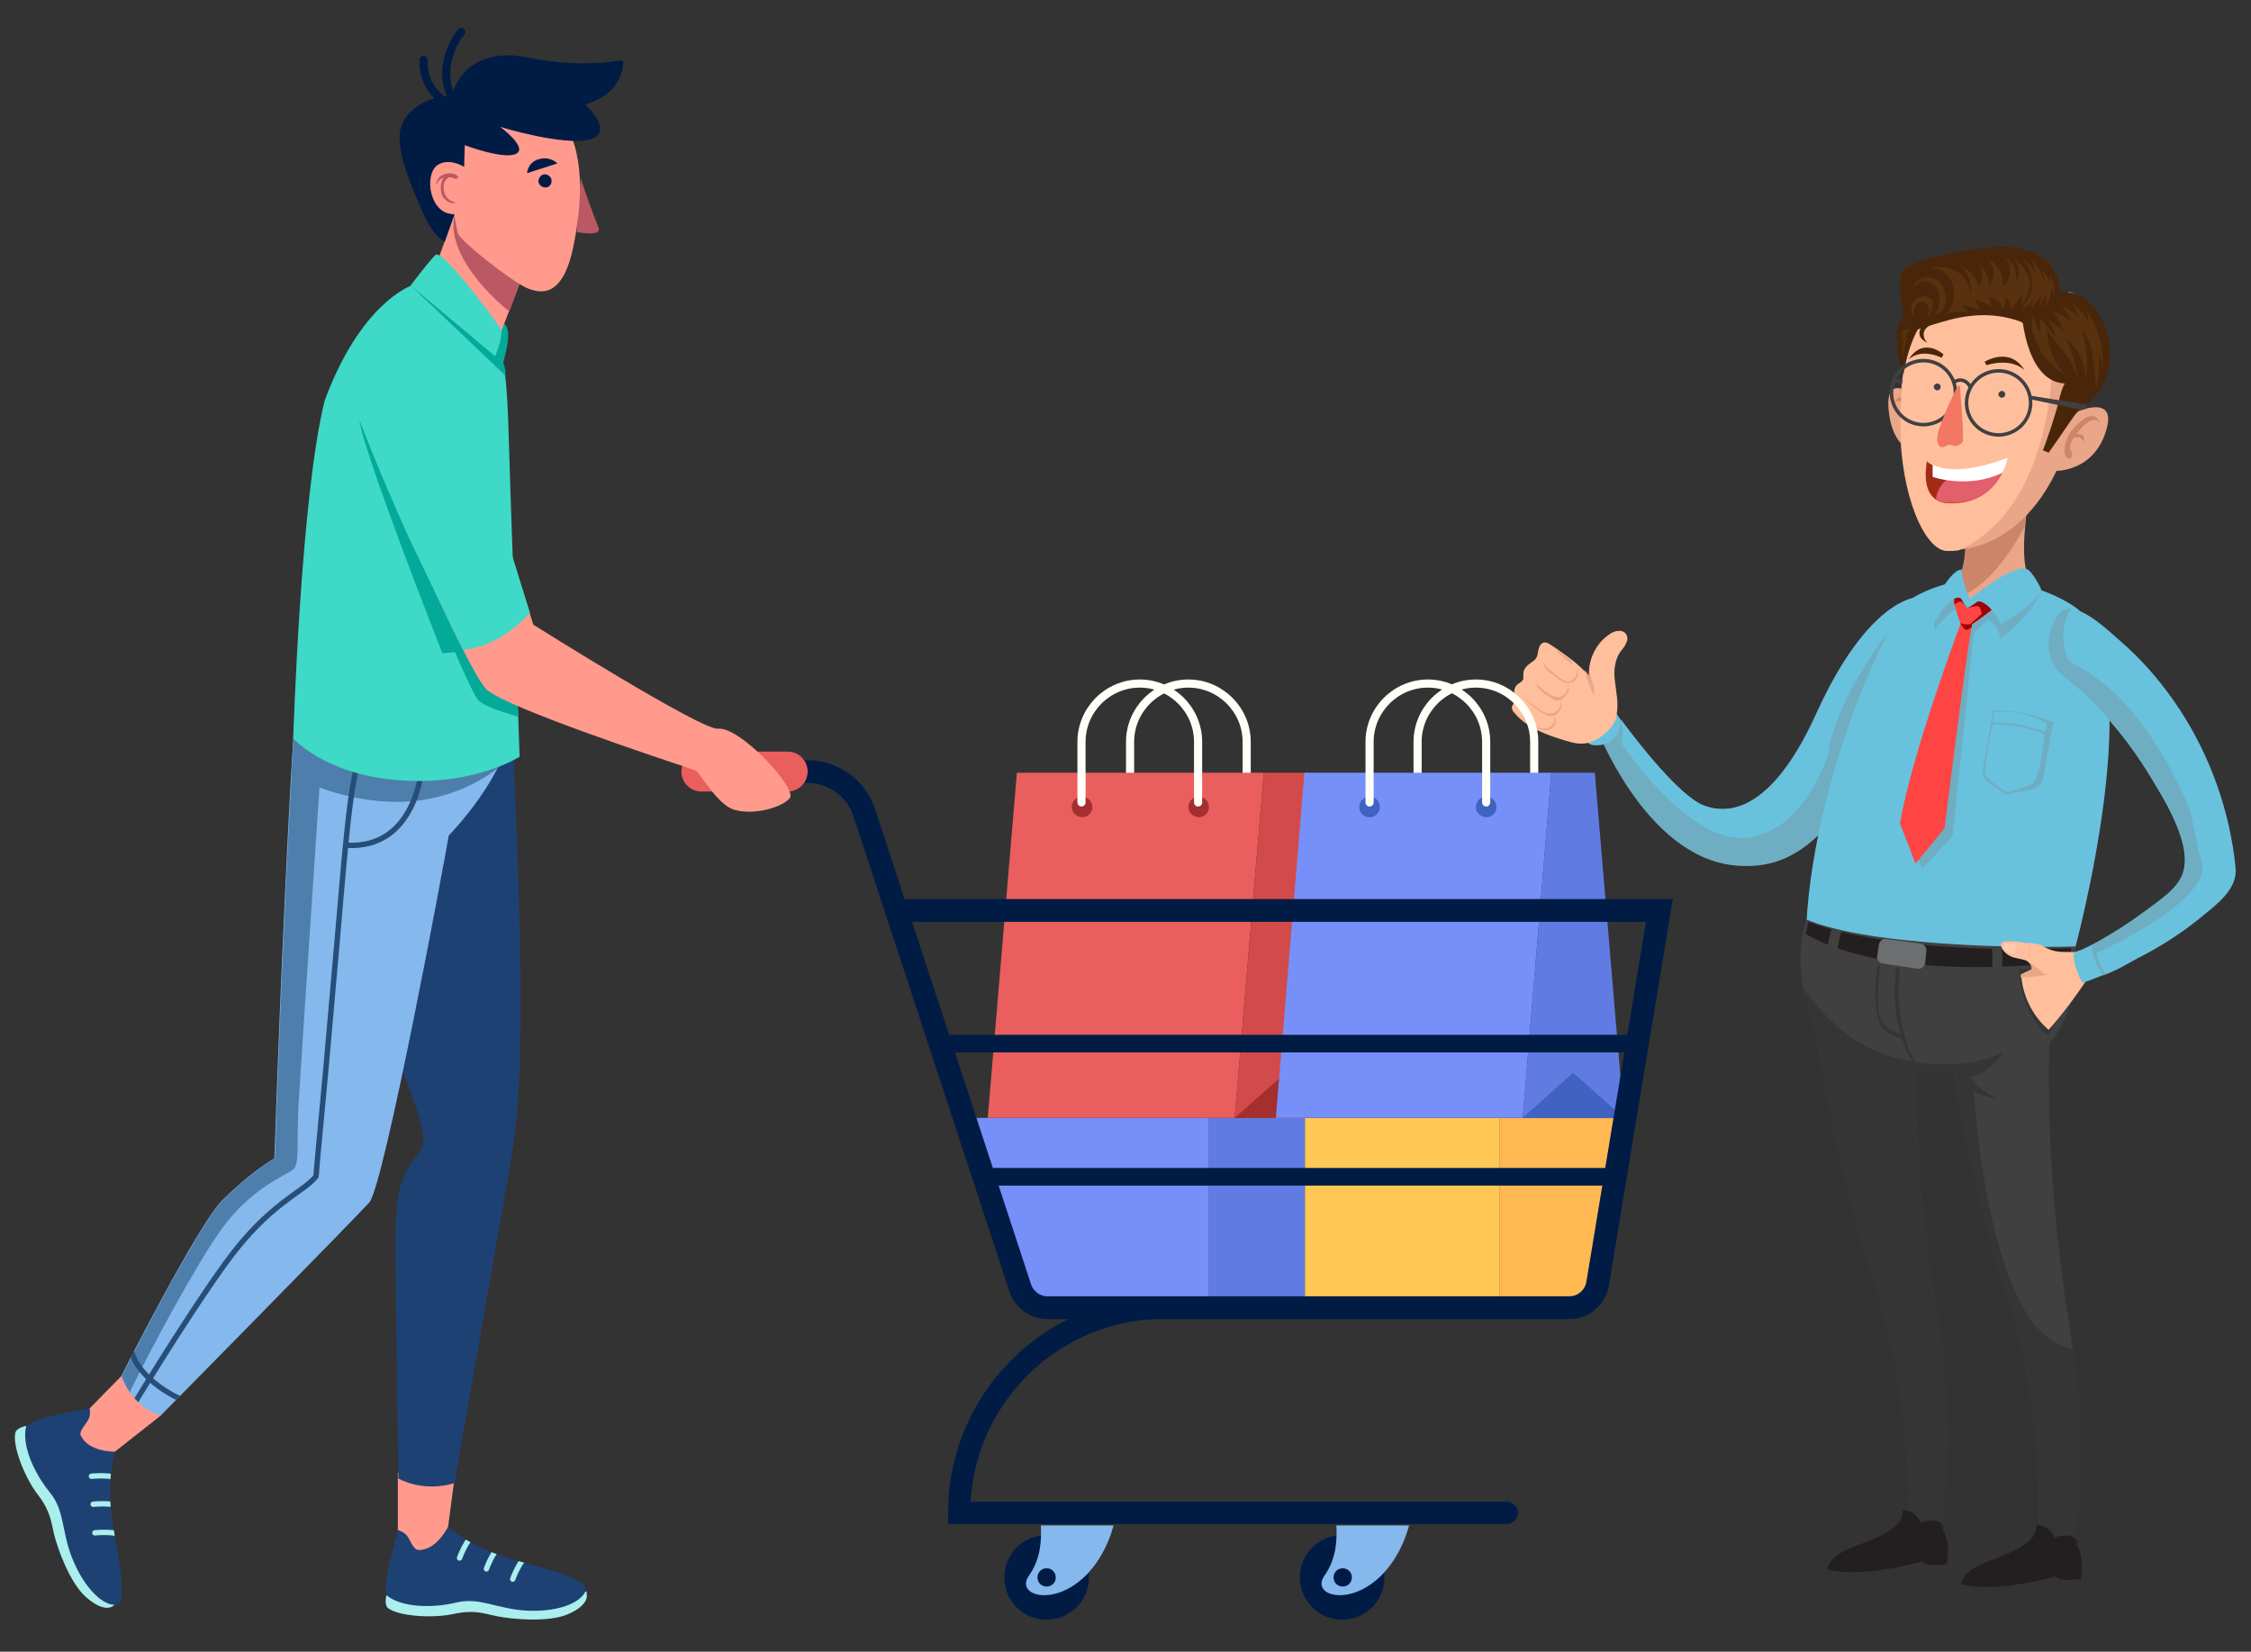 <svg xmlns="http://www.w3.org/2000/svg" xmlns:xlink="http://www.w3.org/1999/xlink" id="Layer_1" viewBox="0 0 393.8 289" style="enable-background:new 0 0 393.8 289;"><rect x="0" y="0" width="393.8" height="289" fill="#333333" stroke="none"/><style>.st0{fill:#68C2DD;} .st1{opacity:0.3;fill:#808083;} .st2{fill:#404041;} .st3{fill:#231F20;} .st4{fill:#6D6E70;} .st5{fill:#353535;} .st6{fill:#EAA688;} .st7{fill:#CC8569;} .st8{fill:#FE4543;} .st9{fill:#9E0404;} .st10{fill:#49260A;} .st11{fill:#FFBF9C;} .st12{fill:#FFBD5C;} .st13{fill:#58320E;} .st14{fill:none;stroke:#404041;stroke-width:0.611;stroke-miterlimit:10;} .st15{fill:#F27864;} .st16{fill:#A52A16;} .st17{fill:#E35F6C;} .st18{fill:#FFFFFF;} .st19{fill:none;} .st20{opacity:0.2;fill:#FFFFFF;} .st21{fill:#778FF9;} .st22{fill:#607CE2;} .st23{fill:#FFC854;} .st24{fill:#FFB852;} .st25{fill:none;stroke:#FFFFF8;stroke-width:1.423;stroke-linecap:round;stroke-miterlimit:10;} .st26{fill:#EA5E5D;} .st27{fill:#D34A4A;} .st28{fill:#A52F2F;} .st29{fill:#4062C1;} .st30{fill:none;stroke:#001C45;stroke-width:3.989;stroke-linecap:round;stroke-miterlimit:10;} .st31{fill:none;stroke:#001C45;stroke-width:3.898;stroke-linecap:round;stroke-miterlimit:10;} .st32{fill:#001C45;} .st33{fill:#85B8ED;} .st34{fill:none;stroke:#001C45;stroke-width:3.082;stroke-linecap:round;stroke-miterlimit:10;} .st35{fill:none;stroke:#EA5E5D;stroke-width:6.981;stroke-linecap:round;stroke-miterlimit:10;} .st36{fill:#AAEEED;} .st37{clip-path:url(#SVGID_2_);fill:none;stroke:#AAEEED;stroke-width:0.941;stroke-linecap:round;stroke-miterlimit:10;} .st38{fill:#FF9A8D;} .st39{clip-path:url(#SVGID_4_);fill:none;stroke:#AAEEED;stroke-width:0.941;stroke-linecap:round;stroke-miterlimit:10;} .st40{fill:#1E4174;} .st41{fill:#4E7EAC;} .st42{clip-path:url(#SVGID_6_);} .st43{fill:none;stroke:#274D79;stroke-width:0.941;stroke-miterlimit:10;} .st44{fill:#03AA99;} .st45{fill:#BA5964;} .st46{fill:none;stroke:#001C45;stroke-width:1.411;stroke-linecap:round;stroke-miterlimit:10;} .st47{fill:#3ED9C7;}</style><g><g><path class="st0" d="M335 104.6l-4.6 25.8c-9.5 13-14.6 22.3-27.1 21-15.7-1.7-24.2-24.5-24.2-24.5l3-2.9s.5.8 1.4 1.9c3 4.1 10.2 13.3 14.4 15 6.1 2.4 13.3-1.4 20-16.4C326.8 105.1 335 104.6 335 104.6z"/><path class="st1" d="M335 104.6l-4.6 25.8c-9.5 13-14.6 22.3-27.1 21-15.7-1.7-24.2-24.5-24.2-24.5l3-2.9s.5.8 1.4 1.9c3 4.1 10.2 13.3 14.4 15 6.1 2.4 13.3-1.4 20-16.4C326.8 105.1 335 104.6 335 104.6z"/><path class="st0" d="M362.9 166.4c-32 13-47 .8-47 .8-.4-28 15-60.4 18.4-62.4 2.3-1.4 4.7-2.3 7-2.8 6.2-1.5 11.9-.2 15.9 1.3 3.6 1.3 5.8 2.9 5.8 2.9C376.7 116 362.9 166.4 362.9 166.4z"/><path class="st2" d="M358.5 182.5c-2.2 2.4-5.4 4.2-10.2 4.7-.4.0-.8.1-1.2.1-1.8.2-3.6.3-5.3.3-2.4.1-4.6.0-6.7-.2-8.9-.8-15-3.8-18-9.7-.7-1.4-1.3-3-1.6-4.8-.3-1.6-.5-3.3-.5-5.2.0-4.8 1.1-6.8 1.1-6.8s4.6 2.3 17.2 3.6c15 1.6 29.8 1.1 29.8 1.1C363.2 168.4 363.6 177 358.5 182.5z"/><path class="st2" d="M362.2 271.6l-5.7-1.9s1.8-21.3-5.3-42.9c-5.1-15.5-8.1-31.5-9.4-39.2-.1-.5-.2-1-.2-1.4-.3-2.1-.5-3.3-.5-3.3l17.5-3.4s-.1 1.1-.1 3.1c-.2 7-.3 25.2 3.4 48.6.3 1.7.5 3.3.7 4.9C365.8 260.2 362.2 271.6 362.2 271.6z"/><path class="st2" d="M338.9 269.7l-5-2.3s1.2-21.1-5.9-42.7c-5.5-16.6-9.4-37.9-10.9-47-.2-1.4-.4-2.6-.5-3.3-.1-.7-.2-1.1-.2-1.1l19 4s-.2 3.1-.3 8.5c0 .5.0 1.1.0 1.6.0 9.2.6 23.9 3.6 41.6C342.9 254 338.9 269.7 338.9 269.7z"/><path class="st1" d="M357.1 103.3c-.2.7-1.9 4.6-7.1 8.4.0.0-.5-2.5-2.2-3.3.0.0-1.7 1.6-2.5 2.4l-3.7 35.5-5.3 5.7-3.2-7.4L343 109l-.5-2.8s-3.4 2.5-4 4.2c0 0-.6-5 2.6-8.4C347.4 100.5 353.1 101.8 357.1 103.3z"/><path class="st0" d="M281.4 123.4s2 1.9 2.1 2.8c0 0 0 4.3-4.4 4.2C274.7 130.3 281.4 123.4 281.4 123.4z"/><path class="st3" d="M316.4 161.3s12.8 5.8 45.9 4.6v2.3s-30.9 4.3-46.4-4.8L316.4 161.3z"/><path class="st4" d="M328.7 165.3l-.3 2c-.1.6.4 1.2 1 1.3l6.1.9c.6.1 1.2-.4 1.3-1l.2-2.1c.1-.6-.4-1.2-1-1.3l-6.1-.8C329.4 164.2 328.8 164.7 328.7 165.3z"/><path class="st2" d="M348.4 165.8s.4 1.8.0 4.4h1.7s.5-2.8.0-4.4H348.4z"/><path class="st2" d="M322.2 162.9s-.7 1.7-.8 4.4l-1.7-.3s0-2.9.8-4.4L322.2 162.9z"/><path class="st5" d="M353.2 169.6s0 7.2 5 11.6c0 0 3.6-4.1 2.9-12.5C361.1 168.7 358.3 169.6 353.2 169.6z"/><path class="st1" d="M348.7 124.3s4.9-.3 10.5 2.1l-1.7 9.6c-.2 1.1-1.1 2-2.2 2.2l-4.3.8-2.9-1.8c-.9-.6-1.4-1.7-1.2-2.8L348.7 124.3z"/><path class="st6" d="M355.9 103.1s-6.6 2.4-11.3 1.9c-1.1-.1-1.9-.2-2.3-.3-2.8-.7 2.7-2.4 1.4-12.3l11.3-5.2s-.1.3-.2.8c-.1.9-.4 2.4-.5 4.1C353.9 95.9 353.9 100.7 355.9 103.1z"/><path class="st7" d="M354.9 87.3s-.1.3-.2.8c-.1.9-.4 2.4-.5 4.1-2.5 4.6-6.7 10.8-12 12.5-2.8-.7 2.7-2.4 1.4-12.3L354.9 87.3z"/><path class="st0" d="M335 104.6s-13.8 15.7-15.2 27.5c0 0-4.4 14-14.7 14.5s-21.5-16.7-21.5-16.7.7-1.3.0-3.7c0-.1.0-.2.0-.3 3 4.1 10.2 13.3 14.4 15 6.1 2.4 13.3-1.4 20-16.4C326.8 105.1 335 104.6 335 104.6z"/><path class="st0" d="M348.6 126.5s4.7-.4 9.2 1.6l.3-1.5s-3.2-2.3-9.2-2.1L348.6 126.5z"/><path class="st0" d="M348.6 126.7s5.9.1 9.1 1.8c0 0-.8 7.9-2.3 8.7-1.5.8-4.3 1.4-4.3 1.4s-3.4-2-3.8-3.2C347 134.2 348.6 126.7 348.6 126.7z"/><path class="st5" d="M332.4 169.5s-1.7 10.8 3.9 18.1l-.6-.1s-5.4-6-4-18.2L332.4 169.5z"/><path class="st5" d="M328.9 169s-.8 6.6.0 9 3.9 3 3.9 3l.3.7s-3.8-.2-4.6-3.7c-.9-3.4.0-9.3.0-9.3L328.9 169z"/><path class="st5" d="M362.2 271.6l-5.7-1.9s1.8-21.3-5.3-42.9c-5.1-15.5-8.1-31.5-9.4-39.2-2.4.1-4.6.0-6.7-.2.0 9.2.6 23.9 3.6 41.6 4.2 25 .2 40.7.2 40.7l-5-2.3s1.2-21.1-5.9-42.7c-5.5-16.6-9.4-37.9-10.9-47-.7-1.4-1.3-3-1.6-4.8.3.5.7 1 1.1 1.5 3.1 4 7.8 8.6 14.1 10.4 1.6.5 3.1.8 4.5 1 2.4.4 4.6.5 6.5.4 5.6-.3 8.8-2.1 8.8-2.1s-1.3 2-3.2 3.3c-.8.5-1.7.9-2.7 1 0 0 1.8 2.6 4.9 3.8.0.0-2 0-4.2-1.3.0.0 2.3 40.7 15.9 44.7.6.2 1.1.4 1.6.6C365.8 260.2 362.2 271.6 362.2 271.6z"/><path class="st8" d="M352.7 103.1c-1 .9-2 1.8-2.9 2.5-2.9 2.4-4.8 3.6-4.8 3.6.0.2-.1.4-.1.6-1.2 6.8-4.7 35.1-4.7 35.1l-5.1 6.2-2.7-7c2-12.1 10.6-35 10.6-35-.5-1.1-.8-2.2-1-3.1v0c-.5-2.2-.3-3.9-.3-3.9.1.5.2 1 .4 1.4 1.1 2.5 4.4 2.1 7.1 1.2C351 104 352.5 103.2 352.7 103.1z"/><path class="st9" d="M349.8 105.6c-2.9 2.4-4.8 3.6-4.8 3.6.0.2-.1.4-.1.6-.4.3-.8.4-.9.4-.6.0-1-1.2-1-1.2.8.4 1.7.2 1.7.2l2-1.8s-.2-.9-.4-1.2c-.3-.4-2.1.2-2.1.2s-.7-.9-1.1-1.1c-.4-.2-1.2.5-1.2.5v-2.5c1.1 2.5 4.4 2.1 7.1 1.2L349.8 105.6z"/><path class="st0" d="M354.4 99.5c-2.6-.6-9.8 5.3-9.8 5.3s-1.5-3.6-1.4-5.1c0 0-1-.6-3.6 3.5-1.4 2.2-1 5.5-1 5.5 1.7-3.6 4.1-4.8 4.6-3.8.4.9 1 1.5 1 1.5s.9-.5 1.7-1.1c.5-.4 2.7.7 4.1 3.9.0.0 6.1-3.3 7.1-6C357.2 103.2 355.5 99.7 354.4 99.5z"/><path class="st3" d="M340 267.2c-.7-2-4-.8-4-.8-.8-2.2-3.1-2.2-3.1-2.2.0 3.1-3.5 4.5-9 6.6-4.2 1.6-4.2 3.8-4.2 3.8 6.4 1.6 16.6-1.4 16.6-1.4s0 1 4.3.5c0 0 .8-4-.8-6.2C339.8 267.6 339.9 267.5 340 267.2z"/><path class="st3" d="M363.4 269.8c-.7-2-4-.8-4-.8-.8-2.2-3.1-2.2-3.1-2.2.0 3.1-3.5 4.5-9 6.6-4.2 1.6-4.2 3.8-4.2 3.8 6.4 1.6 16.6-1.4 16.6-1.4s0 1 4.3.5c0 0 .8-4-.8-6.2C363.3 270.2 363.3 270.1 363.4 269.8z"/><g><path class="st6" d="M364.3 59.4c0 22.5-9.9 35.8-21.8 36.8-.7.1-1.3.1-2 .1-3.7-.1-8-9.3-8.1-21.9-.1-8.7.8-20.2 11.6-24.4.6-.2 1.2-.4 1.8-.6C357.2 46.1 364.3 53.2 364.3 59.4z"/><path class="st10" d="M338.1 54.5c-.1-.2-.2-.2-.4-.3-.9-.4-2-.3-2.9.2-.5.3-.8.7-1.1 1.2-.5.0-1.1.4-1.4.9-.4.6-.5 1.3-.5 2-.1 2.3.5 4.7 1.1 6.9.0-.2.1-.4.1-.6.1 1.7.4 3.4.9 4.9 1 2.8 1.9-1.8 2-2.6.3-1.6.5-3.1.6-4.7.1-.7.2-1.4.2-2.1.0-1 .2-1.4.6-2.3.2-.4.3-.9.4-1.4.1-.6.2-1.1.3-1.7C338.1 54.7 338.1 54.6 338.1 54.5z"/><g><path class="st6" d="M336.3 70.4s-6.6-6.4-5.9 1.3c.7 7.7 5.8 7.9 5.8 7.9L336.3 70.4z"/><path class="st7" d="M334.5 71.8c-2.4-4.6-3.2-.8-3.2-.8.6-2 2-.3 2.8 1.8-.5-.1-1.2.1-1 1.4.0.0.1-1.3 1.2-.7.0.1.1.2.1.3.6 2.4-.5 1.6-.2 3.3C335.2 77.9 335.9 74.5 334.5 71.8z"/></g><path class="st11" d="M359.1 60.8c0 19.1-7.1 31.5-16.5 35.5-.7.1-1.3.1-2 .1-3.7-.1-8-9.3-8.1-21.9-.1-8.7.8-20.2 11.6-24.4C353.4 48.9 359.1 55.2 359.1 60.8z"/><g><path class="st6" d="M360.7 73.2s10-5.5 7.8 2c-2.2 7.6-9.2 7.2-9.2 7.2L360.7 73.2z"/><path class="st7" d="M362.9 74.8c4-4.3 4.5-.4 4.5-.4-.5-2-2.7-.5-4.1 1.5.8.0 1.6.2 1.1 1.5.0.0.0-1.3-1.6-.8-.1.1-.1.2-.2.3-1.2 2.3.4 1.6-.3 3.3C360.9 80.7 360.5 77.3 362.9 74.8z"/></g><path class="st10" d="M347.2 63.3s4.4-2.8 7 1.5c0 0-2-2.3-6.7-.9L347.2 63.3z"/><path class="st10" d="M340 62s-3.5-3.2-6.1.9c0 0 1.9-2.1 5.8-.3L340 62z"/><path class="st12" d="M367.6 67.2c-5.1-1.2-6.4-5.4-6.4-5.4.3 2.8 1.2 4.3 1.2 4.3-4.1-2.2-7.7-9.8-6.2-11.6 1.5-1.8 5.8-3.4 5.8-3.4s4.8.8 6.3 7.4C369 61.8 368.4 64.9 367.6 67.2z"/><path class="st10" d="M353.6 53.7s.4 13 7.6 13.4c-.7 1.3-1 3.1-1.4 4.5-.7 2.4-1.5 4.8-2.4 7.2.3.1.7.3 1 .4 1.2-1.7 2.4-3.4 3.6-5.2.6-.8 1-1.6 1.8-2.2 1.5-1.1 2.8-2.4 3.8-4 1.3-2.1 1.8-4.6 1.5-7.1-.2-2.4-1.2-4.8-2.6-6.7-1.1-1.4-2.8-3.1-5.8-2.8C360.6 50.9 353.6 53.7 353.6 53.7z"/><path class="st10" d="M357.6 45.3c-3.1-2.3-7-2.4-10.7-1.9-2.4.3-4.9.7-7.3 1.3-1.1.2-2.2.5-3.2.9-1 .3-2.2.7-3 1.3-1.4 1.1-1.1 3.5-.9 5 .1 1.1.3 2.3.4 3.4.1.6.0 1.8.4 2.3-.1.1-.3.2-.4.3.3.0.5.0.8.0.0.1-.1.3-.1.4l.5-.4c.8.0 1.9-.4 2.4-.6 1-.3 2-.6 3-.9 4.6-1.4 8.9-1.8 13.5-.3.6.2 1.2.5 1.5 1.1.9-1 1.5-2.2 1.9-3.5l.5-.1 3.6-2.1C360.4 49 359.5 46.7 357.6 45.3z"/><path class="st13" d="M357.4 62c1.2 1.7 2.8 3.1 4.7 4-1.4-.8-2.4-2.3-3-3.8s-.9-3.2-1.1-4.8c.8 1.6 2.1 2.9 3.2 4.4 1.1 1.4 1.9 3 2.4 4.7-.4-2.5-1.1-4.9-2.1-7.2.7.6 1.4 1.3 1.9 2.1 1 1.4 1.3 3.1 1.5 4.8.4-2.9.2-5.8-.8-8.5 1.2 1.2 1.8 2.9 2 4.5.3 1.9.4 3.9.6 5.9.5-2.1.7-4.3.5-6.4.4 1.1.6 2.3.6 3.5.4-3.9-.6-7.9-2.9-11 .3.6.5 1.4.4 2.1-.7-1.4-1.7-2.5-3-3.3.6.7 1.1 1.6 1.3 2.5-.9-1.2-2.4-1.5-3.4-2.4 1 .9 1.8 2.1 2.2 3.4-.9-1-2.1-1.7-3.4-2.2 1 1.1 1.6 2.4 2 3.8-.8-.9-1.8-1.7-2.8-2.3.7 1 1.2 2.1 1.5 3.2-1-1.1-1.9-2.2-2.8-3.4.0.9.1 1.9.1 2.8.0-.2-.4-.6-.5-.8-.2-.3-.3-.6-.4-.9-.1-.3-.1-.9-.4-1.2-.4.6-.2 1.9-.1 2.6C356 59.3 356.6 60.8 357.4 62z"/><path class="st13" d="M337.1 48.5c-.8.0-1.5.4-2 1-.3.3-.4 1-.5 1.4.2-.9 1.1-1.6 2-1.7s1.9.5 2.3 1.3c.3.6.4 1.2.4 1.8.0 1-.2 2.2-1.1 2.8 1.6-.3 2.3-1.4 2.2-2.9-.1-1.2-.4-2.5-1.5-3.3C338.3 48.7 337.7 48.5 337.1 48.5z"/><path class="st13" d="M341.4 49.3c-.6-1.5-2.3-2.6-3.9-2.4 1.6-.4 3.4-.2 4.8.6 1.4.8 2.4 2.4 2.4 4.1.4-1.9-.4-4-1.9-5.2 1.6.7 2.9 2.1 3.4 3.7.9-1.2.8-3-.2-4.1 1.2.9 1.9 2.4 2 3.9 1.2-1.3 1-3.5-.4-4.6 1.9.7 3.1 2.9 2.7 4.9 1.1-.9 1.6-2.4 1.2-3.8-.2-.7-.7-1.5-1.4-1.6 2 .4 2.9 2.7 2.6 4.6 1-1.3.4-3.4-.6-4.4 1.4 1.2 2.9 2.6 3 4.5.1 1.4-.6 2.7-1.4 3.9.1-.7.1-1.4-.1-2.1-.4 1.1-1 2.1-1.9 2.8.2-.8-.2-1.7-.9-2.1.1.7.0 1.5-.4 2.1-.1-.6-.5-1.1-1-1.5-.5-.3-1.1-.5-1.7-.7.5.6.7 1.3.6 2-.7-.9-1.8-1.4-2.9-1.4.5.5.8 1.1.9 1.8-.9-.5-2-.8-3.1-.8.4.3.8.7 1 1.1-1.4-.2-2.9.0-4.2.5C342 54.3 342.1 50.8 341.4 49.3z"/><path class="st13" d="M338.1 53.2c0-.4-.1-.9-.5-1.1-.1-.1-.3-.2-.5-.2-.5-.1-.9-.1-1.4.1-.7.3-1.2 1-1.3 1.7s.1 1.5.6 2.1c-.2-.5-.3-1-.2-1.5s.3-1 .8-1.3c.4-.3 1.1-.3 1.4.1.2.2.3.5.4.7.1.4.1.8.0 1.1-.1.4-.3.7-.6.9C337.8 55.2 338.1 54.3 338.1 53.2z"/><path class="st10" d="M335.8 58.4c0 .4.2.7.5 1s.6.4.9.6c-.3-.3-.5-.6-.6-1s-.1-.8.1-1.2c.1-.2.3-.4.5-.6.4-.3 1-.6 1.5-.7-.1.0-.4-.1-.5-.1-.2.0-.4.0-.6.1-.2.0-.5.0-.7.2C336.3 56.9 335.7 57.7 335.8 58.4z"/><path class="st13" d="M353.8 45.3c1.1.7 2.1 1.8 2.5 3.1-.1-.6-.3-1.1-.4-1.7-.1-.4-.3-.9-.7-1.2 1.3.8 1.9 2.3 2.5 3.8.0-1.1-.4-2.2-1.1-3 .9 1.1 1.8 2.2 2.1 3.5.1-.7.1-1.5-.2-2.1.7 1.3 1 2.7.9 4.1-.2-.5-.3-1-.5-1.5.0 1.2-.4 2.5-1.1 3.5.2-.8.3-1.7.2-2.5-.2.8-.7 1.6-1.3 2.1.3-.6.4-1.3.3-2-.2 1-.9 1.7-1.7 2.4.2-.6.3-1.1.4-1.7-.3.8-1 1.6-1.9 1.8.2-.6.6-1 1-1.5s.5-1 .6-1.6c.2-1.3.1-2.6-.4-3.8C354.7 46.4 354.3 45.8 353.8 45.3z"/><path class="st13" d="M332.7 59.9c.1-.4.3-.7.5-1-.4 1.2-.5 2.6-.4 3.9.2-1.3.5-2.6.9-3.9-.1.1-.2.2-.3.4.0-.7.3-1.2.7-1.7-.5-.1-1-.1-1.3.3C332.6 58.5 332.9 59.3 332.7 59.9z"/><ellipse transform="matrix(0.229 -0.974 0.974 0.229 200.722 394.813)" class="st14" cx="349.6" cy="70.7" rx="5.6" ry="5.6"/><circle class="st14" cx="336.5" cy="68.7" r="5.6"/><path class="st15" d="M338.9 76.7c0 .6.1 1.2.6 1.5.3.2.7-.1 1-.2.3-.2.6-.2 1-.1.3.1.6.2.9.1.3-.1.6-.3.8-.5.1-.1.2-.2.2-.3.1-.2.0-.6.0-.8.0-.4.0-.7.0-1.1-.1-2.5-.3-4.9-.5-7.4.0-.2.0-.4-.2-.5-.6.7-1 1.8-1.4 2.6-.5 1-.9 2-1.3 3C339.6 74.1 339 75.3 338.9 76.7 338.9 76.6 338.9 76.6 338.9 76.7z"/><path class="st14" d="M341.7 67c.3-.3.8-.5 1.2-.5.8.0 1.5.5 1.8 1.3"/><line class="st14" x1="331.4" y1="66.6" x2="332.8" y2="66.8"/><polygon class="st2" points="355,69.2 354.9,69.8 364.1,71.7 364,71.8 365,71.5 365.1,70.8"/><path class="st2" d="M350.8 69c0 .4-.3.6-.6.6s-.6-.3-.6-.6.3-.6.6-.6S350.8 68.6 350.8 69z"/><path class="st2" d="M339.5 67.7c0 .4-.3.6-.6.6s-.6-.3-.6-.6.3-.6.6-.6S339.5 67.3 339.5 67.7z"/><g><path class="st16" d="M337.1 80.7s3 3.6 14-.5c0 .3-1.6 8.6-10.9 7.8C340.2 87.9 335.9 87.9 337.1 80.7z"/><path class="st17" d="M351.1 80.2c-3.2 1.2-5.8 1.8-7.8 1.9-3.5 1.7-4.5 3.7-4.6 5.3.8.5 1.5.5 1.5.5C349.6 88.8 351.1 80.5 351.1 80.2z"/><path class="st18" d="M350.3 82.7c.7-1.3.9-2.4.9-2.6-7.7 2.9-11.5 2-13.1 1.2v2.1C338 83.5 344.6 85.6 350.3 82.7z"/></g></g><g><path class="st11" d="M282.6 126c.1-.3.2-.5.2-.8.2-1 .2-2.1.1-3.1-.1-1-.3-2.1-.4-3.1-.2-1.7.0-3.6 1-5 .3-.4.7-.8.9-1.3.3-.5.4-1 .2-1.5-.2-.6-.9-.9-1.5-.8-.6.0-1.2.3-1.7.7-2.3 1.6-3.6 4.5-3.4 7.2-.1-.1-.1-.2-.2-.2-1.5-1.8-3.5-3.2-5.5-4.6-.2-.1-.4-.3-.6-.4-.1-.1-.2-.2-.3-.2-.4-.3-.8-.5-1.2-.5-.7.1-1 .8-1.1 1.5-.1.5-.1.9-.4 1.3-.2.3-.5.5-.8.7-.7.5-1.4 1.1-1.4 2 0 .3.0.6.0.9-.2.5-.7.7-1.1 1-.5.5-.6 1.3-.4 2 0 .2.1.4.1.6.0.5-.6.9-.6 1.4.0.4.2.7.5 1 2.2 2.6 5.6 3.8 8.9 4.8.8.2 1.6.5 2.5.5 1.3.1 2.6-.4 3.7-1.2C281.1 128.1 282.1 127.2 282.6 126z"/><path class="st6" d="M271.9 117.8c1 .8 2.4 2.3 3.6.8.4-.5.5-1.2.4-1.8.3.5.2 1.1.0 1.7-.1.2-.2.4-.3.5-.9.9-2.3.4-3-.2-.9-.8-2.4-1.4-2.6-2.8C270.4 116.7 271.2 117.3 271.9 117.8z"/><path class="st6" d="M270.1 120.8c.4.3.7.5 1.1.7.7.4 1.5.6 2.1.3.4-.2.6-.5.8-.9s.3-.8.3-1.1c.2.6.0 1.3-.4 1.8s-.9 1-1.5 1c-.5.0-.9-.3-1.2-.5-.5-.3-.9-.5-1.3-.9-.5-.5-1.2-.8-1.2-1.5C269.1 120 269.6 120.4 270.1 120.8z"/><path class="st6" d="M272.3 113.8c0 .1.1.2.2.3.7.6 1.3 1.2 2 1.7.2.2.5.4.8.6-.1.0-.2-.4-.3-.5s-.2-.3-.3-.4c-.2-.2-.4-.4-.6-.5C273.5 114.6 272.9 114.1 272.3 113.8z"/><path class="st6" d="M268.5 123.5c.4.4.9.7 1.4 1s1.1.4 1.7.3c.5-.1.9-.4 1.2-.9.3-.4.3-1 .2-1.4.3.4.3 1.1.0 1.6-.3.6-.7 1.1-1.4 1.2-.5.1-1.1-.1-1.5-.4-1.1-.6-2-1.3-2.9-2.2-.1-.1-.2-.3-.3-.5C267.4 122.7 267.9 123.1 268.5 123.5z"/><path class="st6" d="M268.3 126.9c.9.5 1.9.8 2.8.3.8-.4 1.1-1.5.7-2.3.3.5.4 1.1.3 1.6-.1.5-.5 1-1.1 1.2-.5.2-1 0-1.5-.1-1.2-.4-2.7-1.2-3.5-2.3C266.7 125.7 267.4 126.4 268.3 126.9z"/><path class="st6" d="M277.2 117.2c.4 1.7 1 3.3 1.8 4.7-.2-.4-.1-1.6-.3-2.1-.2-.7-.4-1.4-.6-2.1v-.1c0 .2.0.5.0.7-.1-.1-.1-.2-.2-.2C277.7 117.8 277.4 117.5 277.2 117.2z"/></g><path class="st19" d="M354 170.1c.5-.1 1-.3 1.4-.7"/><path class="st11" d="M359.1 166.3c1.3.4 2.8.2 4.2.3.2.0.5.0.6.2.2.1.2.4.3.6.3 1 .9 1.9 1.8 2.6-2.3 3.6-4.8 7-7.6 10.2-2.8-2.4-4.6-6-4.8-9.7.6-.3 1.2-.6 1.9-.9.1-.7-.5-1.3-1.2-1.6-.7-.2-1.4-.3-2.1-.5-.7-.2-1.4-.7-1.8-1.3-.3-.4-.5-1-.1-1.3.2-.2.5-.2.8-.2.9.0 1.7.0 2.6.2.4.1.9.1 1.3.1.7.1 1.5.1 2.2.4C357.8 165.8 358.4 166.1 359.1 166.3z"/><path class="st0" d="M363.2 106.7c-.8-.2-1.5-.3-2.1-.1-.5.2-.8.6-1.2 1-2.4 3.3-2.2 8.3 1 10.7 5.6 4.4 10.5 10 14.5 16.3 2.6 4.3 9.1 13.9 6 19.2-.9 1.6-2.3 2.7-3.7 3.8-2.9 2.2-5.8 4.3-8.9 6.1-1.5.9-3.1 1.8-4.7 2.5-.3.1-1 .3-1.2.5s-.1.7-.1 1c.2 1.4.7 2.8 1.4 4.1l.1.1s0 0 .1.0c.3-.1.7-.2 1-.3.8-.3 1.5-.6 2.3-.9.8-.2 1.6-.6 2.3-.9 1.3-.6 2.6-1.4 3.9-2.1.1-.1.3-.2.4-.2 3.9-2 7.6-4.4 11-7.2 2.4-2 6.2-4.7 5.8-8.5-1-10-4.5-19.6-9.8-27.7-2.7-4.1-5.8-7.8-9.3-11C370.2 111.6 366.3 107.6 363.2 106.7z"/><path class="st6" d="M355.9 169c-.4-.3-.9-.6-1.3-.8.5.3.9.8.8 1.4-.6.3-1.2.6-1.9.9.0.2.0.3.0.5.2.0.5.0.7.0 1.4-.1 2.8-.2 4.1-.5C357.6 170.6 356.5 169.3 355.9 169z"/><path class="st20" d="M351 165.1c-.1.0-.1.0-.2.0-.1.0-.1.1-.1.1-.1.2-.2.5-.1.7.1.2.2.3.3.4.5.4 1.1.6 1.7.5-.2-.5.2-1.1.0-1.6C352.1 165.2 351.5 165.2 351 165.1z"/><path class="st6" d="M354.7 167.6c.2-.3.3-.6.4-1 .1-.3.1-.7-.1-1 0 .3.1.7.0 1C355 166.9 354.8 167.2 354.7 167.6z"/><path class="st1" d="M384.5 148.3c-.5-2.8-1-5.9-2.2-8.5-1.1-2.6-2.5-5.1-3.9-7.5-2.8-4.8-6.2-9.4-10.6-12.9-.1-.1-.3-.2-.4-.3-1.8-1.3-3.7-2.5-5.6-3.6-.7-1.9-1.7-5.8.6-9-.4-.1-.9.0-1.2.1-.5.2-.8.6-1.2 1-2.4 3.3-2.2 8.3 1 10.7 5.6 4.4 10.5 10 14.5 16.3 2.6 4.3 9.1 13.9 6 19.2-.9 1.6-2.3 2.7-3.7 3.8-2.9 2.2-5.8 4.3-8.9 6.1-.8.5-1.7 1-2.5 1.4v.1s0 0 0 0c-.2.1-.3.2-.5.3.0.2.1.4.1.5.1.8.3 1.6.6 2.3.4.9.8 1.7 1.4 2.4.1.0.3-.1.4-.1-.7-1.2-1.3-2.5-1.7-3.8 2.4-1.1 17.4-8.1 18.6-14.4C385.4 151.2 384.8 149.4 384.5 148.3z"/></g><g><g id="XMLID_459_"><polygon id="XMLID_464_" class="st21" points="168.9,195.6 211.4,195.6 211.4,228.8 179.2,228.8"/><rect id="XMLID_463_" x="211.4" y="195.6" class="st22" width="16.9" height="33.2"/><rect id="XMLID_461_" x="228.3" y="195.6" class="st23" width="34" height="33.2"/><polygon id="XMLID_460_" class="st24" points="277.6,228.8 262.3,228.8 262.3,195.6 284.1,195.6"/></g><g id="XMLID_451_"><path id="XMLID_458_" class="st25" d="M197.7 140.4v-10.6c0-5.6 4.6-10.2 10.2-10.2 5.6.0 10.2 4.6 10.2 10.2v10.6"/><polygon id="XMLID_457_" class="st26" points="221.1,135.2 177.9,135.2 172.8,195.6 216,195.6"/><polygon id="XMLID_456_" class="st27" points="228.6,135.2 221.1,135.2 216,195.6 222.7,195.6 227,195.6 233.7,195.6"/><polygon id="XMLID_455_" class="st28" points="216,195.6 224.9,187.7 233.7,195.6"/><path id="XMLID_454_" class="st28" d="M187.5 141.2c0-1 .8-1.8 1.8-1.8s1.8.8 1.8 1.8-.8 1.8-1.8 1.8C188.3 142.9 187.5 142.2 187.5 141.2z"/><path id="XMLID_453_" class="st28" d="M207.9 141.2c0-1 .8-1.8 1.8-1.8s1.8.8 1.8 1.8-.8 1.8-1.8 1.8C208.7 142.9 207.9 142.2 207.9 141.2z"/><path id="XMLID_452_" class="st25" d="M189.2 140.4v-10.6c0-5.6 4.6-10.2 10.2-10.2 5.6.0 10.2 4.6 10.2 10.2v10.6"/></g><g id="XMLID_443_"><path id="XMLID_450_" class="st25" d="M248 140.4v-10.6c0-5.6 4.6-10.2 10.2-10.2 5.6.0 10.2 4.6 10.2 10.2v10.6"/><polygon id="XMLID_449_" class="st21" points="271.4,135.2 228.2,135.2 223.2,195.6 266.4,195.6"/><polygon id="XMLID_448_" class="st22" points="279,135.2 271.4,135.2 266.4,195.6 273.1,195.6 277.4,195.6 284.1,195.6"/><polygon id="XMLID_447_" class="st29" points="266.4,195.6 275.2,187.7 284.1,195.6"/><path id="XMLID_446_" class="st29" d="M237.8 141.2c0-1 .8-1.8 1.8-1.8s1.8.8 1.8 1.8-.8 1.8-1.8 1.8S237.8 142.2 237.8 141.2z"/><path id="XMLID_445_" class="st29" d="M258.2 141.2c0-1 .8-1.8 1.8-1.8s1.8.8 1.8 1.8-.8 1.8-1.8 1.8C259 142.9 258.2 142.2 258.2 141.2z"/><path id="XMLID_444_" class="st25" d="M239.6 140.4v-10.6c0-5.6 4.6-10.2 10.2-10.2 5.6.0 10.2 4.6 10.2 10.2v10.6"/></g><g id="XMLID_426_"><path id="XMLID_442_" class="st30" d="M131.5 135h9.7c4.6.0 8.6 2.9 10 7.2l27.3 83.2c.7 2 2.6 3.4 4.7 3.4h91.4c2.4.0 4.5-1.8 4.9-4.2l10.8-65.3H156.8"/><path id="XMLID_441_" class="st31" d="M267.8 228.8h-64.1c-19.8.0-35.9 16.1-35.9 35.9h95.8"/><g id="XMLID_437_"><path id="XMLID_440_" class="st32" d="M175.7 276c0-4.1 3.3-7.4 7.4-7.4s7.4 3.3 7.4 7.4c0 4.1-3.3 7.4-7.4 7.4S175.7 280.1 175.7 276z"/><path id="XMLID_439_" class="st33" d="M182.1 266.9c.1 2.7.0 5.8-2.1 8.8s2.7 4.9 7.5 1.9c5.7-3.5 7.3-10.7 7.3-10.7H182.1z"/><path id="XMLID_438_" class="st32" d="M181.5 276c0-.9.7-1.6 1.6-1.6s1.6.7 1.6 1.6c0 .9-.7 1.6-1.6 1.6S181.5 276.9 181.5 276z"/></g><g id="XMLID_432_"><path id="XMLID_436_" class="st32" d="M227.4 276c0-4.1 3.3-7.4 7.4-7.4s7.4 3.3 7.4 7.4c0 4.1-3.3 7.4-7.4 7.4C230.7 283.4 227.4 280.1 227.4 276z"/><path id="XMLID_435_" class="st33" d="M233.8 266.9c.1 2.7.0 5.8-2.1 8.8s2.7 4.9 7.5 1.9c5.7-3.5 7.3-10.7 7.3-10.7H233.8z"/><path id="XMLID_434_" class="st32" d="M233.3 276c0-.9.7-1.6 1.6-1.6s1.6.7 1.6 1.6c0 .9-.7 1.6-1.6 1.6S233.3 276.9 233.3 276z"/></g><line id="XMLID_431_" class="st34" x1="164.5" y1="182.6" x2="286.5" y2="182.6"/><line id="XMLID_430_" class="st34" x1="172.1" y1="205.9" x2="282.6" y2="205.9"/><line id="XMLID_427_" class="st35" x1="137.8" y1="135" x2="122.7" y2="135"/></g><g id="XMLID_349_"><g id="XMLID_353_"><g id="XMLID_381_"><g id="XMLID_409_"><path id="XMLID_422_" class="st36" d="M102.5 278.5c.5.9.1 2.6-3.3 4-3.4 1.4-9.7.8-12.2.3s-4-1.2-7.7-.4-9.7.4-11.5-1.1c-.6-.7-.2-2.2-.2-2.2L102.5 278.5z"/><g id="XMLID_412_"><defs><path id="SVGID_1_" d="M69.6 267.8c-.5 2.5-2.6 8.4-2 11.3 2.6 2.2 8.1 2.3 12.2 1.3 4.1-1 7.1 1.1 12.2 1.4 5.1.3 9.3-1.1 10.4-3.3 1.1-2.3-7.8-4.1-13.8-6-6.8-2.1-10.3-5.4-10.3-5.4L69.6 267.8z"/></defs><use style="overflow:visible;fill:#1E4174;" xlink:href="#SVGID_1_"/><clipPath id="SVGID_2_"><use style="overflow:visible;" xlink:href="#SVGID_1_"/></clipPath><path id="XMLID_420_" class="st37" d="M80.4 272.6s1.2-3.4 2.9-4.5"/><path id="XMLID_418_" class="st37" d="M85.1 274.5s1.2-3.4 2.9-4.5"/><path id="XMLID_416_" class="st37" d="M89.7 276.3s1.2-3.4 2.9-4.5"/></g><path id="XMLID_410_" class="st38" d="M69.6 257.7v10s1.2.4 1.6 1c.5.6 1.1 2.5 2 2.5 3.2.1 5.2-4.1 5.2-4.1l1.2-9.1L69.6 257.7z"/></g><g id="XMLID_395_"><path id="XMLID_407_" class="st36" d="M20.1 280.7c-.6.8-2.3 1.2-5.1-1.3s-4.9-8.4-5.5-10.8c-.6-2.4-.6-4.1-2.9-7.1-2.3-3-4.5-8.6-3.9-10.9.4-.9 1.9-1.1 1.9-1.1l15.5 31.2z"/><g id="XMLID_398_"><defs><path id="SVGID_3_" d="M15.7 246.4c-2.5.6-8.7 1.3-11.1 3.1-.9 3.3 1.4 8.3 4.1 11.6s2 6.8 4 11.7c1.9 4.7 5 8 7.4 8 2.6.0.4-8.8-.5-15.1-1-7 .5-11.6.5-11.6L15.7 246.4z"/></defs><use style="overflow:visible;fill:#1E4174;" xlink:href="#SVGID_3_"/><clipPath id="SVGID_4_"><use style="overflow:visible;" xlink:href="#SVGID_3_"/></clipPath><path id="XMLID_405_" class="st39" d="M16 258.3s3.6-.4 5.3.6"/><path id="XMLID_403_" class="st39" d="M16.3 263.2s3.6-.4 5.3.6"/><path id="XMLID_401_" class="st39" d="M16.6 268.2s3.6-.4 5.3.6"/></g><path id="XMLID_396_" class="st38" d="M21.3 240.7l-5.6 5.7s.2 1.2-.2 1.9c-.3.7-1.7 2.1-1.4 2.8 1.3 3 6 2.9 6 2.9l8-6.3-6.8-7z"/></g><path id="XMLID_393_" class="st40" d="M89 114.7c-11.2.0-19.6.8-19.6.8-3.6 1.6-9.8 9.7-11.6 14.9-1.8 5.2-1.1 13.9-.1 18.3 5.3 24.9 14.1 39.2 16.2 49.1 1.3 6-4.7 2.8-4.7 18.1.0 13.7.5 42.8.5 42.8s4.2 2.5 9.8.8c0 0 8.4-48.1 9.4-53.6 1.5-8.9 2-12.7 2.2-28.1C91.2 156.1 89 114.7 89 114.7z"/><path id="XMLID_391_" class="st33" d="M28.1 247.7s33.9-34.4 36.5-37.3 13.2-59.9 13.9-64.2c0 0 10.6-10.8 10.9-19.8L55 109.2c-1.5 5.5-2.7 5.7-3.7 20.1-.5 7.3-2.1 37.6-3.3 73.4.0.0-3.6 1.9-9 7.2-4.4 4.3-17.8 30.9-17.8 30.9S22.9 246 28.1 247.7z"/><path id="XMLID_390_" class="st41" d="M51.4 129.3c-.5 7.3-2.1 37.6-3.3 73.4.0.0-3.6 1.9-9 7.2-4.4 4.3-17.8 30.9-17.8 30.9s.4 1.3 1.4 2.8c3.2-6.7 11.9-22.9 16.1-28.6 5.3-7.3 11.4-9.4 12.5-10.4 1.1-.9.6-4 .9-10.9.4-6.9 4.4-66.5 4.4-66.5l-4.5-6.8C51.9 122.6 51.6 125.4 51.4 129.3z"/><path id="XMLID_389_" class="st41" d="M87.3 134.2s-6.8 6.1-17.7 6.1c-10.9.0-18.6-4.8-18.6-4.8l.4-6.2L87.3 134.2z"/><g id="XMLID_382_"><defs><path id="SVGID_5_" d="M28.1 247.7s33.9-34.4 36.5-37.3 13.2-59.9 13.9-64.2c0 0 10.6-10.8 10.9-19.8L55 109.2c-1.5 5.5-2.7 5.7-3.7 20.1-.5 7.3-2.1 37.6-3.3 73.4.0.0-3.6 1.9-9 7.2-4.4 4.3-17.8 30.9-17.8 30.9S22.9 246 28.1 247.7z"/></defs><clipPath id="SVGID_6_"><use style="overflow:visible;" xlink:href="#SVGID_5_"/></clipPath><g id="XMLID_385_" class="st42"><path id="XMLID_388_" class="st43" d="M79.9 108.9c-5 9.5-14 15.4-16.5 21.8-2.4 6.3-3 18.3-5.1 41.7-1.9 22.2-2.7 29-3 33.4-2.1 2.8-8.2 4.6-15.9 15.3-7.5 10.4-17.3 26.8-17.3 26.8"/><path id="XMLID_387_" class="st43" d="M73.8 134.2s-.9 14.4-13.2 13.7"/><path id="XMLID_386_" class="st43" d="M22.9 236c.7 3.8 5.1 7.5 10.5 9.6"/></g></g></g><path id="XMLID_380_" class="st44" d="M88.3 56.7c.7.8 1 2.3-.3 6.9L71.9 50l16.4 6.7z"/><g id="XMLID_366_"><path id="XMLID_378_" class="st45" d="M101.6 31.1c.3 1.3 2.4 7 3.1 8.7.7 1.7-3.8.8-3.8.8L101.6 31.1z"/><g id="XMLID_373_"><polygon id="XMLID_376_" class="st38" points="75,50 86.7,60.6 90.9,49.6 79.5,37.5"/><path id="XMLID_374_" class="st45" d="M89.1 54.5s-11.3-8.7-9.6-16.9l11.4 12.1L89.1 54.5z"/></g><path id="XMLID_371_" class="st38" d="M79.5 37.5s.2 1.8.6 3.3c.4 1.4 9.5 8.5 12.1 9.6s6.4 1.6 8.2-7.7 1.7-17.7-3.2-23.6c-4.9-5.8-14.6-3.7-19.9 1.1C72.1 25 72.8 37.4 79.5 37.5z"/><path id="XMLID_369_" class="st32" d="M79.5 37.5l-1.7 4.8s-1.9-.8-3.7-4.8c-1.9-4.4-5.4-11.9-3.8-15.7 1.2-2.8 4.1-4.4 7-4.9 1-.2 1.3.1 1.8-.8 1-2 1.9-3.7 3.9-4.9 1.8-1 3.2-1.4 5.2-1.5 2.1-.2 4.5.5 6.6.8 4.5.7 9.1.8 13.6.1.2.0.4-.1.5.1.2.1.2.4.1.6-.4 3.9-3.2 5.9-6.6 7 0 0 5.3 4.8.8 6.1-4.6 1.2-15.7-2.2-15.7-2.2s4.9 3.6 2.8 4.7c-2.1 1.1-9-1.5-9-1.5l-.1 3.8s-2.6-1.7-4.7-.3C74.1 30.7 75.2 37.6 79.5 37.5z"/><path id="XMLID_367_" class="st46" d="M80.7 5.6s-5.6 6.5-.5 13.4c0 0-6.4-2-6.1-8.5"/></g><path id="XMLID_365_" class="st47" d="M86.6 62.4s1.7-4 .9-5c-2.4-3.5-10.2-13.8-11.3-12.8S71.8 50 71.8 50L86.6 62.4z"/><path id="XMLID_364_" class="st47" d="M88 63.5c1 4.6.9 12.2 1.5 28.4.4 10.4 1.4 40.5 1.4 40.5s-8 5.2-21.3 4.1c-12.8-1-18.3-7.3-18.3-7.3s1.3-42.4 5.5-59.1C63.1 53 71.9 50 71.9 50L88 63.5z"/><path id="XMLID_363_" class="st44" d="M90.2 112.3 62.9 73.6c.9 6.3 14.5 40.7 14.5 40.7l2.2-.2s2.7 6.4 3.9 8.2c.8 1.2 4.8 2.4 7.1 3.1C90.6 121.8 90.4 117.2 90.2 112.3z"/><path id="XMLID_362_" class="st44" d="M71.9 50l14.8 12.4 1.3 1.1c.4.8.5 1.6.4 2.2L71.9 50z"/><g id="XMLID_354_"><g id="XMLID_359_"><path id="XMLID_361_" class="st32" d="M96.5 31.6c0-.6-.6-1.1-1.2-1.1-.6.0-1.1.6-1.1 1.2s.6 1.1 1.2 1.1C96.1 32.8 96.5 32.3 96.5 31.6z"/><path id="XMLID_360_" class="st32" d="M97.5 28.6l-5.3 1.7s.1-1.8 1.9-2.4C96.3 27.2 97.5 28.6 97.5 28.6z"/></g><path id="XMLID_357_" class="st45" d="M77.7 30.5c.7-.3 1.8-.2 2.4.3.2.2-.2.6-.4.5-1.2-.5-2.7-.5-3.3.9.0.1-.1.0-.1-.1C76.5 31.3 76.9 30.8 77.7 30.5z"/><path id="XMLID_355_" class="st45" d="M78.2 30.6c.1-.1.4.3.4.4-.2.1-.5.3-.7.6-.3.5-.3.9-.3 1.4.1 1.2.8 2.1 2 2.4.0.0.1.1.0.1-1 .3-2.2-.8-2.4-1.7C77 32.6 77.1 31.2 78.2 30.6z"/></g></g><path id="XMLID_351_" class="st38" d="M62.4 70.2c-1.3-7.5 13-12.3 17-2.7 3.9 9.4 13.9 41.8 13.9 41.8s29.4 18.5 32.3 18.2c3.9-.4 13.8 10.4 12.6 12.1-1.2 1.6-6.1 3.1-9.7 2.1-2.9-.8-5.7-6-6.8-6.9-5.7-1.9-32.9-10.9-36.5-14.1C81.6 117.6 63.3 75.1 62.4 70.2z"/><path id="XMLID_350_" class="st47" d="M78.4 63.9c1 2.2 3.2 6.9 5.3 14.2 1.7 5.6 9 29.1 9 29.1s-4.8 5.9-11.7 6.5c0 0-5.4-11.1-8.7-18C69 88.8 63.4 75.2 62 71.1 60.6 67 65.1 60 67.8 59.4 70.6 58.9 76.5 59.7 78.4 63.9z"/></g></g></g></svg>